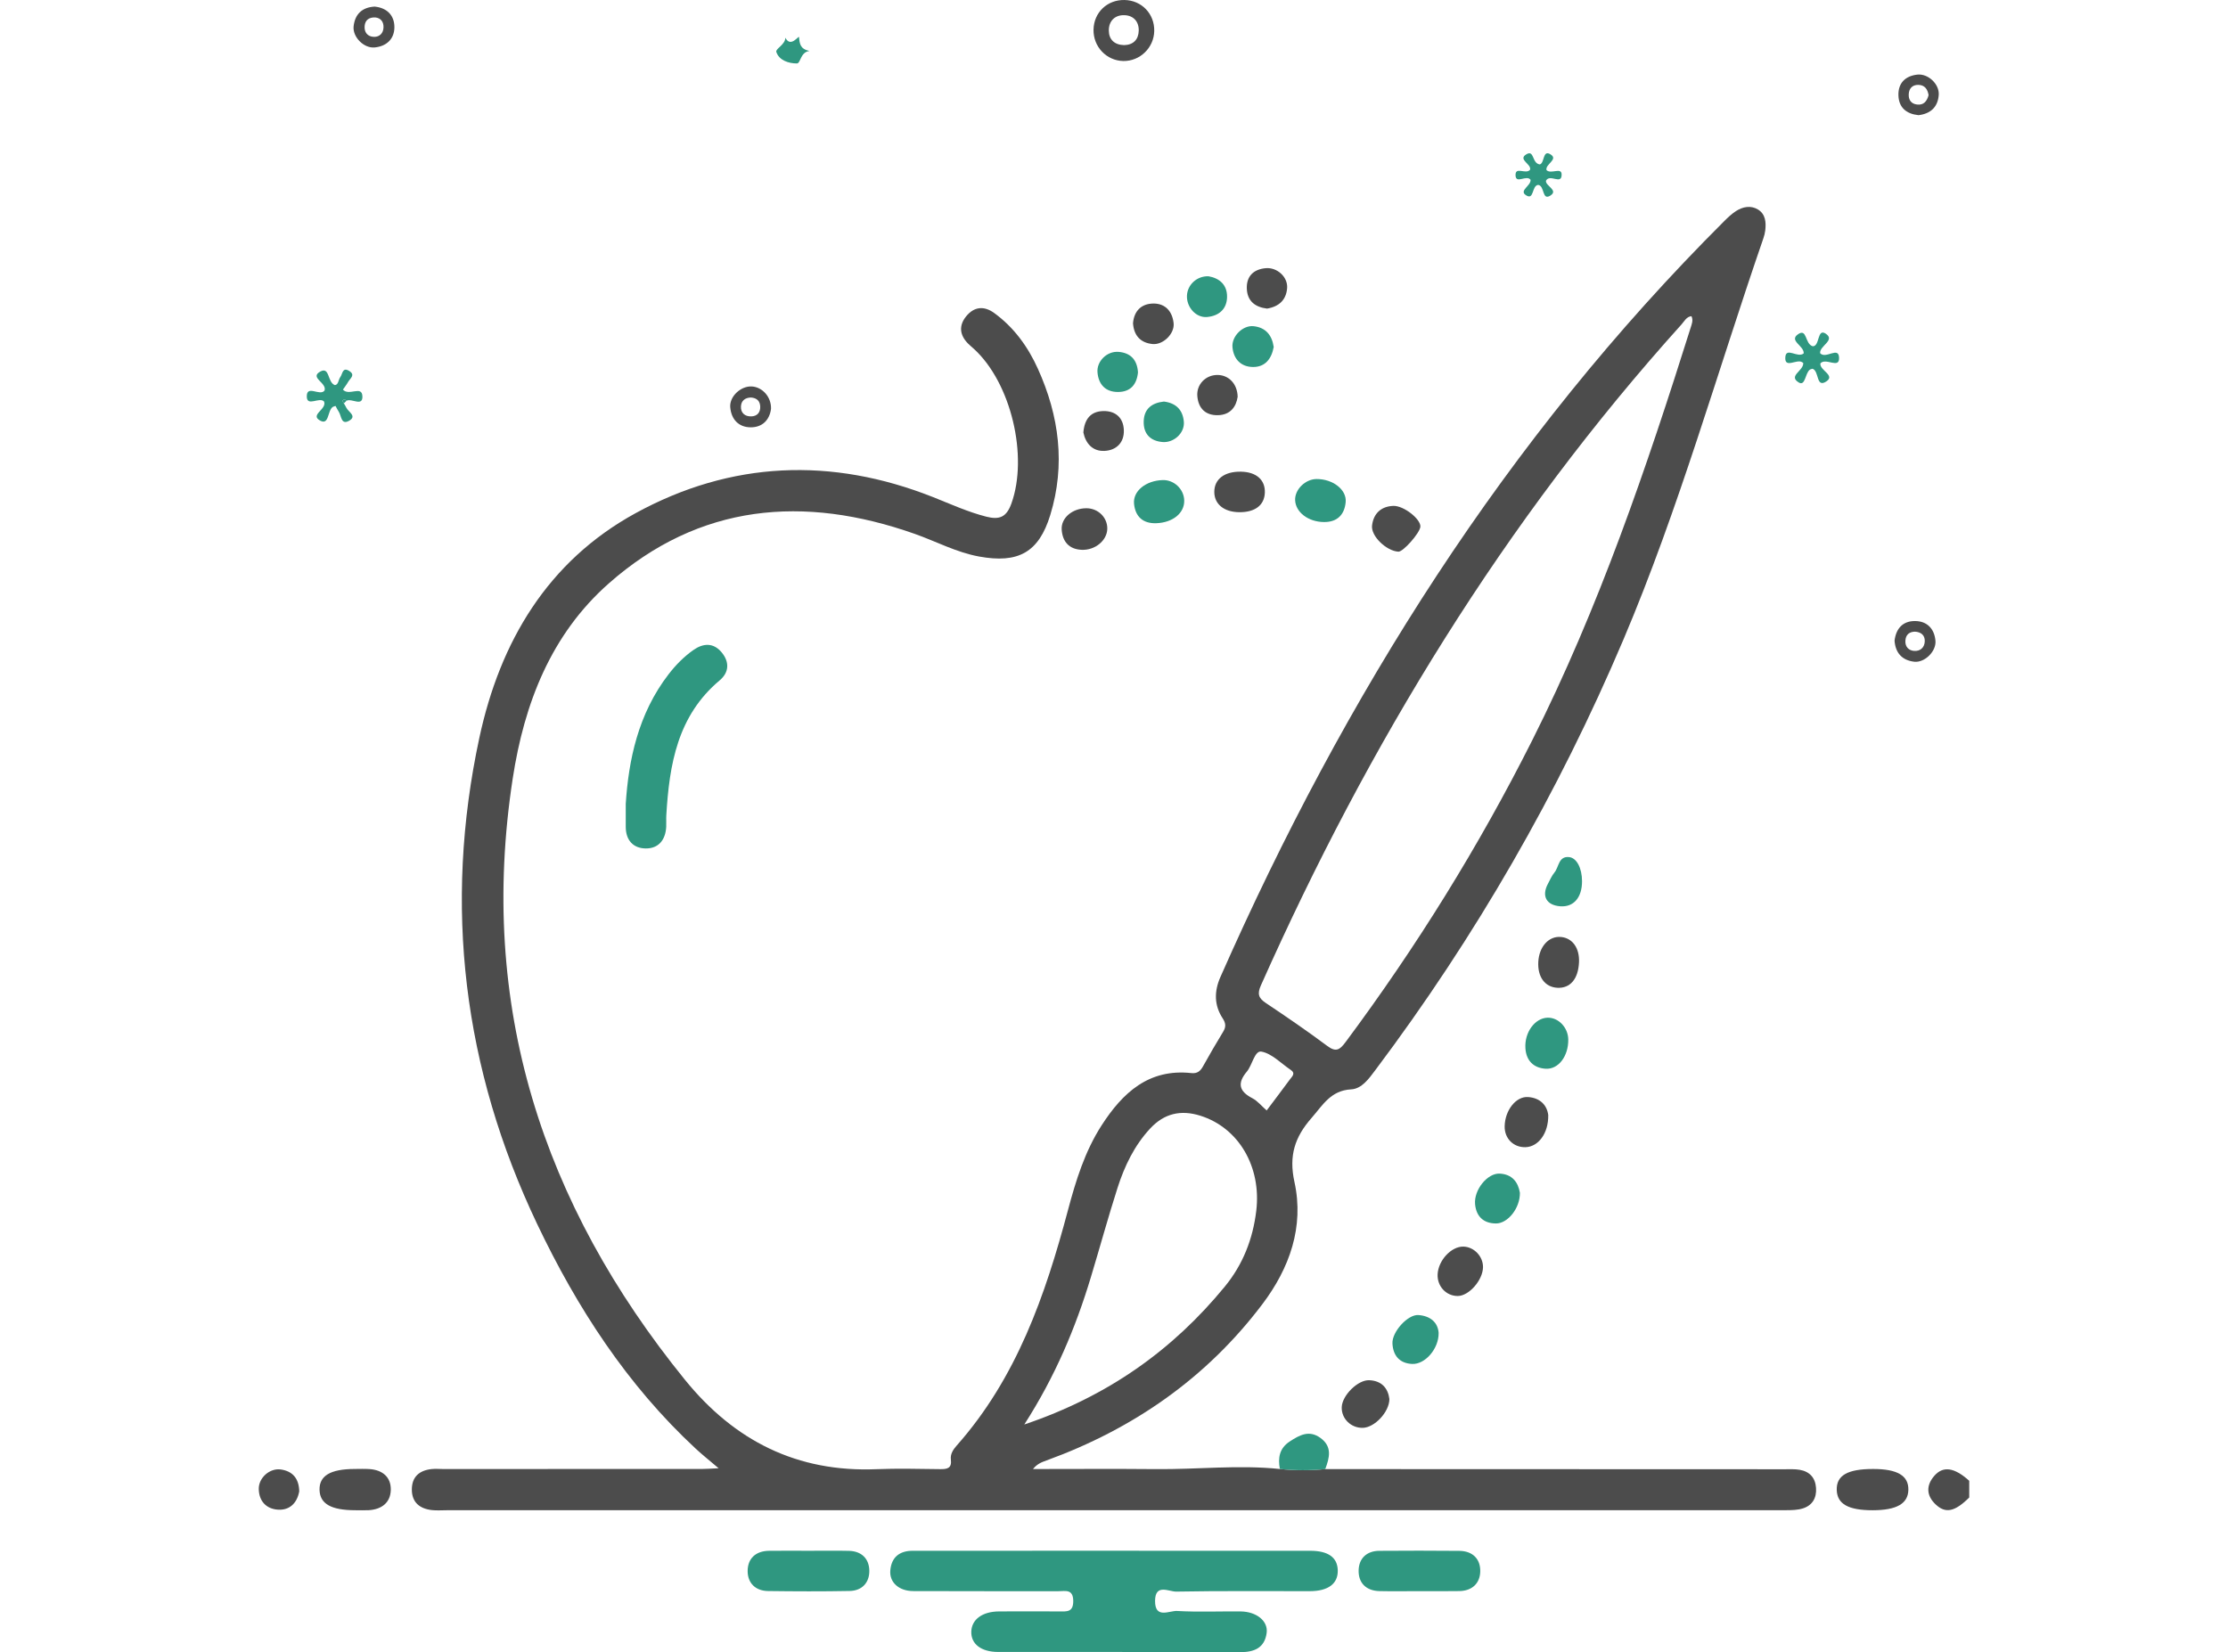<?xml version="1.0" encoding="utf-8"?>
<!-- Generator: Adobe Illustrator 17.0.0, SVG Export Plug-In . SVG Version: 6.00 Build 0)  -->
<!DOCTYPE svg PUBLIC "-//W3C//DTD SVG 1.1//EN" "http://www.w3.org/Graphics/SVG/1.1/DTD/svg11.dtd">
<svg version="1.1" id="Layer_1" xmlns="http://www.w3.org/2000/svg" xmlns:xlink="http://www.w3.org/1999/xlink" x="0px" y="0px"
	 width="720px" height="534px" viewBox="0 0 720 534" enable-background="new 0 0 720 534" xml:space="preserve">
<g>
	<g>
		<path fill="#4C4C4C" d="M636.376,484.013c-4.661,4.619-7.674,5.29-10.909,2.188c-2.906-2.786-3.069-5.993-0.487-9.062
			c2.888-3.432,6.553-2.887,11.396,1.475C636.376,480.414,636.376,482.214,636.376,484.013z"/>
		<path fill="#4C4C4C" d="M428.273,474.837c49.481,0.014,98.962,0.027,148.444,0.049c1.615,0.001,3.26-0.092,4.839,0.173
			c3.23,0.542,5.085,2.556,5.314,5.854c0.225,3.252-1.176,5.676-4.319,6.646c-1.667,0.515-3.528,0.553-5.302,0.553
			c-144.306,0.022-288.612,0.019-432.918,0.017c-1.619,0-3.257,0.138-4.854-0.054c-3.877-0.466-6.381-2.512-6.385-6.636
			c-0.004-4.119,2.44-6.185,6.367-6.614c1.244-0.136,2.516-0.012,3.775-0.012c27.89-0.003,55.779-0.004,83.669-0.019
			c1.406-0.001,2.812-0.12,5.325-0.234c-2.922-2.491-5.215-4.308-7.355-6.291c-22.232-20.611-38.442-45.648-51.313-72.709
			c-23.848-50.141-30.332-102.742-18.644-157.128c6.656-30.973,22.03-56.977,50.429-72.54c30.84-16.9,63.359-18.237,96.22-5.207
			c5.666,2.247,11.186,4.783,17.151,6.304c4.351,1.11,6.567,0.091,8.126-4.237c5.5-15.273-0.083-38.961-12.079-49.959
			c-0.662-0.607-1.367-1.173-1.991-1.816c-2.652-2.731-2.957-5.74-0.574-8.704c2.566-3.19,5.8-3.494,9.059-1.128
			c6.415,4.656,10.919,10.894,14.152,18.047c6.899,15.261,8.957,31.048,4.006,47.239c-3.726,12.187-10.417,15.746-23.029,13.44
			c-7.342-1.343-13.851-4.875-20.77-7.317c-35.829-12.648-69.616-9.8-98.883,16.017c-18.671,16.47-27.316,38.766-31.041,63.043
			c-11.248,73.309,9.494,137.431,55.643,194.339c16.022,19.757,36.269,29.968,61.95,28.909c6.826-0.281,13.674-0.096,20.51-0.016
			c2.281,0.027,3.856-0.229,3.487-3.152c-0.21-1.661,0.703-3.133,1.801-4.371c19.431-21.896,28.697-48.569,36.045-76.2
			c2.536-9.535,5.46-19.016,10.887-27.424c6.781-10.505,15.202-18.354,28.974-16.865c1.943,0.21,2.919-0.632,3.791-2.207
			c2.086-3.771,4.269-7.49,6.505-11.175c0.943-1.554,0.869-2.733-0.17-4.32c-2.771-4.234-2.77-8.722-0.729-13.347
			c40.123-90.92,92.178-173.884,162.901-244.404c1.137-1.134,2.333-2.262,3.671-3.131c2.234-1.452,4.816-1.958,7.151-0.538
			c2.433,1.48,2.658,4.119,2.356,6.735c-0.102,0.882-0.333,1.766-0.624,2.608c-14.914,43.244-27.273,87.368-45.181,129.58
			c-21.085,49.701-47.809,96.111-80.225,139.264c-2.086,2.777-4.357,6.017-7.815,6.199c-6.578,0.346-9.154,5.104-12.786,9.251
			c-5.389,6.152-7.393,12.146-5.514,20.713c3.171,14.459-1.581,27.823-10.362,39.447c-18.059,23.906-41.691,40.3-69.733,50.515
			c-1.478,0.538-2.976,1.02-4.408,2.788c13.244,0,26.488-0.098,39.731,0.028c13.355,0.127,26.708-1.433,40.061-0.04
			C418.494,475.328,423.383,475.317,428.273,474.837z M546.606,102.191c-1.642,0.189-2.281,1.639-3.196,2.654
			c-57.304,63.593-101.235,135.69-135.946,213.666c-1.2,2.697-0.797,4.076,1.588,5.667c6.724,4.487,13.397,9.067,19.878,13.895
			c2.833,2.111,4.055,1.233,5.906-1.255c22.897-30.763,43.04-63.202,60.284-97.471c21.536-42.798,36.914-87.936,51.251-133.485
			C546.747,104.67,547.238,103.481,546.606,102.191z M331.012,460.419c26.996-9.119,47.896-23.985,64.794-44.575
			c5.841-7.118,9.07-15.336,10.17-24.511c1.701-14.192-5.672-26.855-18.123-30.734c-6.277-1.956-11.638-0.729-16.168,4.154
			c-5.129,5.528-8.295,12.158-10.548,19.196c-3.061,9.561-5.711,19.253-8.614,28.865
			C347.591,429.141,341.052,444.776,331.012,460.419z M409.335,358.92c2.589-3.452,5.078-6.733,7.518-10.048
			c0.693-0.942,1.946-1.938,0.22-3.094c-3.116-2.087-6.03-5.245-9.419-5.882c-2.223-0.418-2.942,4.344-4.736,6.477
			c-3.128,3.718-2.526,6.36,1.787,8.588C406.376,355.823,407.654,357.447,409.335,358.92z"/>
		<path fill="#4C4C4C" d="M114.84,488.13c-7.817,0.002-11.456-2.062-11.577-6.561c-0.123-4.572,3.502-6.745,11.317-6.774
			c1.614-0.006,3.233-0.078,4.84,0.034c4.184,0.293,6.967,2.574,6.866,6.745c-0.1,4.146-3,6.301-7.143,6.54
			C117.713,488.196,116.274,488.127,114.84,488.13z"/>
		<path fill="#4C4C4C" d="M605.339,474.799c7.814,0.003,11.445,2.148,11.368,6.715c-0.076,4.488-3.77,6.608-11.535,6.619
			c-7.846,0.012-11.456-2.013-11.609-6.51C593.4,476.893,597.019,474.796,605.339,474.799z"/>
		<path fill="#4C4C4C" d="M362.976,19.717c-5.419-0.116-9.687-4.616-9.593-10.113c0.095-5.559,4.417-9.706,10.006-9.602
			c5.549,0.104,9.718,4.446,9.616,10.015C372.905,15.442,368.366,19.833,362.976,19.717z M363.279,14.582
			c2.941-0.069,4.631-1.769,4.714-4.664c0.083-2.911-1.676-4.89-4.553-5.007c-3.159-0.129-5.153,1.878-5.114,5.006
			C358.362,12.755,360.119,14.512,363.279,14.582z"/>
		<path fill="#4C4C4C" d="M479.249,409.586c-0.058,4.176-4.533,9.282-8.153,9.3c-3.743,0.02-6.686-3.137-6.515-6.987
			c0.201-4.523,4.424-9.07,8.338-8.978C476.356,403.004,479.298,406.101,479.249,409.586z"/>
		<path fill="#4C4C4C" d="M448.997,452.191c-0.034,4.262-4.839,9.239-8.612,9.31c-3.837,0.072-6.953-3.021-6.787-6.738
			c0.169-3.793,5.249-8.836,8.916-8.657C446.54,446.302,448.552,448.705,448.997,452.191z"/>
		<path fill="#4C4C4C" d="M510.272,311.021c-0.252,5.406-2.831,8.453-6.979,8.247c-4.006-0.199-6.436-3.482-6.178-8.348
			c0.264-4.995,3.414-8.452,7.357-8.073C508.175,303.202,510.485,306.457,510.272,311.021z"/>
		<path fill="#4C4C4C" d="M500.328,360.385c0.11,5.945-3.21,10.289-7.354,10.402c-3.88,0.106-6.792-2.805-6.728-6.725
			c0.084-5.165,3.642-9.778,7.605-9.48C497.747,354.876,499.921,357.234,500.328,360.385z"/>
		<path fill="#4C4C4C" d="M400.491,165.549c-4.92-0.038-8.078-2.6-8.078-6.553c-0.001-4.139,3.284-6.637,8.605-6.543
			c4.979,0.088,7.883,2.642,7.728,6.8C408.597,163.292,405.585,165.589,400.491,165.549z"/>
		<path fill="#4C4C4C" d="M451.89,178.308c-3.876-0.234-8.909-5.038-8.499-8.459c0.463-3.868,2.901-6.159,6.814-6.337
			c3.433-0.155,9.051,4.367,8.797,6.758C458.782,172.348,453.426,178.4,451.89,178.308z"/>
		<path fill="#4C4C4C" d="M351.063,164.273c3.829-0.006,6.891,3.04,6.765,6.732c-0.127,3.732-3.96,6.894-8.272,6.705
			c-4.091-0.179-6.184-2.656-6.458-6.489C342.825,167.392,346.596,164.281,351.063,164.273z"/>
		<path fill="#4C4C4C" d="M366.142,104.486c0.331-3.983,2.682-6.311,6.51-6.376c3.928-0.067,6.204,2.537,6.613,6.353
			c0.364,3.392-3.397,7.081-6.81,6.737C368.563,110.807,366.433,108.475,366.142,104.486z"/>
		<path fill="#4C4C4C" d="M96.703,482.016c-0.687,3.753-3.052,6.167-6.864,5.931c-3.737-0.231-6.157-2.712-6.215-6.706
			c-0.053-3.605,3.551-6.795,7.125-6.282C94.636,475.517,96.609,477.944,96.703,482.016z"/>
		<path fill="#4C4C4C" d="M409.457,99.742c-3.849-0.465-6.367-2.427-6.534-6.407c-0.169-4.024,2.149-6.291,6.078-6.656
			c3.72-0.346,7.217,2.861,6.945,6.436C415.65,96.987,413.276,99.113,409.457,99.742z"/>
		<path fill="#4C4C4C" d="M350.103,139.801c0.335-4.354,2.386-6.843,6.409-6.94c3.982-0.096,6.537,2.167,6.67,6.186
			c0.134,4.045-2.476,6.523-6.272,6.69C353.007,145.909,350.836,143.251,350.103,139.801z"/>
		<path fill="#4C4C4C" d="M399.96,128.25c-0.461,3.166-2.297,5.837-6.342,5.944c-3.98,0.105-6.34-2.14-6.686-6.127
			c-0.331-3.812,2.698-6.894,6.513-6.875C397.034,121.21,399.871,124.015,399.96,128.25z"/>
		<path fill="#4C4C4C" d="M121.055,2.133c3.953,0.386,6.369,2.771,6.399,6.576c0.031,3.848-2.512,6.275-6.415,6.629
			c-3.471,0.314-7.154-3.402-6.763-6.863C114.71,4.633,116.968,2.361,121.055,2.133z M121.339,5.642
			c-2.144-0.115-3.324,0.895-3.5,2.716c-0.202,2.083,0.96,3.526,3.052,3.558c1.787,0.027,2.986-1.198,3.044-3.057
			C123.991,7.034,123.056,5.849,121.339,5.642z"/>
		<path fill="#4C4C4C" d="M249.16,132.169c-0.46,3.537-2.775,5.99-6.632,5.948c-3.873-0.042-6.237-2.63-6.546-6.517
			c-0.278-3.494,3.473-6.901,6.977-6.692C246.395,125.115,249.299,128.316,249.16,132.169z M242.654,128.482
			c-1.879,0.045-3.121,1.062-3.211,2.856c-0.105,2.108,1.26,3.298,3.336,3.245c1.854-0.048,2.935-1.201,2.896-3.101
			C245.636,129.583,244.537,128.603,242.654,128.482z"/>
		<path fill="#4C4C4C" d="M612.243,207.072c0.469-3.895,2.641-6.358,6.593-6.343c3.93,0.014,6.282,2.487,6.627,6.379
			c0.303,3.417-3.506,7.171-6.887,6.767C614.736,213.418,612.528,211.088,612.243,207.072z M618.789,204.161
			c-1.752,0.071-2.913,0.934-3.044,2.895c-0.132,1.98,1.059,3.177,2.779,3.323c2.04,0.173,3.474-1.122,3.488-3.219
			C622.026,205.328,620.828,204.257,618.789,204.161z"/>
		<path fill="#4C4C4C" d="M619.991,37.228c-3.854-0.398-6.357-2.39-6.493-6.372c-0.136-3.987,2.209-6.306,6.094-6.74
			c3.503-0.392,7.183,3.075,6.93,6.565C626.24,34.558,623.948,36.752,619.991,37.228z M623.24,30.756
			c-0.299-1.916-1.266-3.33-3.383-3.325c-1.84,0.004-2.938,1.134-3.032,3.006c-0.092,1.846,0.781,3.109,2.665,3.344
			C621.656,34.05,622.708,32.737,623.24,30.756z"/>
	</g>
	<g>
		<path fill="#2F9780" d="M360.245,501.225c21.046,0,42.093-0.011,63.139,0.008c5.839,0.005,8.81,2.142,8.926,6.29
			c0.121,4.341-3.06,6.759-9.043,6.768c-14.391,0.021-28.784-0.125-43.169,0.139c-2.325,0.043-6.782-2.69-6.829,2.983
			c-0.049,5.956,4.617,3.132,7.12,3.276c6.813,0.393,13.664,0.084,20.499,0.151c5.143,0.051,8.965,3.082,8.441,6.955
			c-0.651,4.816-3.965,6.221-8.543,6.204c-26.083-0.096-52.166-0.035-78.249-0.063c-5.496-0.006-8.796-2.599-8.652-6.612
			c0.14-3.921,3.592-6.457,8.967-6.489c6.476-0.038,12.952-0.031,19.427,0.002c2.406,0.012,4.586,0.332,4.548-3.399
			c-0.04-3.944-2.575-3.133-4.77-3.136c-15.65-0.025-31.3,0.037-46.949-0.041c-4.647-0.023-7.739-2.842-7.396-6.7
			c0.378-4.249,2.978-6.329,7.237-6.33c1.259,0,2.518-0.005,3.778-0.005C319.232,501.225,339.739,501.225,360.245,501.225z"/>
		<path fill="#2F9780" d="M202.216,259.828c0.917-14.162,3.987-29.087,13.82-41.863c2.314-3.007,4.951-5.697,8.043-7.872
			c3.169-2.23,6.469-2.436,9.12,0.749c2.557,3.071,2.478,6.452-0.635,9.065c-13.634,11.443-16.258,27.17-17.238,43.575
			c-0.075,1.251,0.033,2.513-0.032,3.765c-0.219,4.197-2.466,7.021-6.604,6.984c-4.087-0.036-6.482-2.684-6.474-7.03
			C202.219,265.23,202.216,263.257,202.216,259.828z"/>
		<path fill="#2F9780" d="M261.434,501.233c4.307,0.003,8.617-0.08,12.922,0.026c4.073,0.1,6.506,2.543,6.571,6.381
			c0.065,3.839-2.307,6.51-6.351,6.588c-8.791,0.169-17.589,0.133-26.381,0.019c-4.041-0.052-6.562-2.568-6.586-6.389
			c-0.026-4.107,2.585-6.557,6.903-6.615C252.819,501.185,257.127,501.231,261.434,501.233z"/>
		<path fill="#2F9780" d="M458.718,514.283c-4.307,0.006-8.616,0.081-12.921-0.015c-4.331-0.096-6.852-2.649-6.742-6.751
			c0.102-3.81,2.593-6.242,6.684-6.267c8.614-0.053,17.229-0.08,25.843,0.011c4.31,0.045,6.89,2.609,6.772,6.724
			c-0.109,3.808-2.658,6.195-6.714,6.274C467.334,514.342,463.025,514.277,458.718,514.283z"/>
		<path fill="#2F9780" d="M506.799,335.938c0.092,5.405-3.168,9.787-7.362,9.492c-3.929-0.276-6.22-2.663-6.484-6.602
			c-0.345-5.161,3.079-9.761,7.131-9.892C503.596,328.823,506.733,332.094,506.799,335.938z"/>
		<path fill="#2F9780" d="M464.911,430.822c0.051,5.219-4.452,10.223-8.566,10.025c-4.117-0.198-6.156-2.749-6.362-6.594
			c-0.203-3.767,4.964-9.455,8.376-9.211C462.157,425.315,464.662,427.353,464.911,430.822z"/>
		<path fill="#2F9780" d="M375.729,155.168c3.707-0.112,6.915,2.956,6.966,6.661c0.055,4.013-3.662,7.082-9.021,7.28
			c-4.275,0.158-6.774-2.088-7.195-6.254C366.061,158.715,370.3,155.331,375.729,155.168z"/>
		<path fill="#2F9780" d="M491.171,385.527c0.077,4.933-3.888,9.944-7.754,9.916c-4.027-0.029-6.368-2.293-6.729-6.229
			c-0.424-4.634,3.993-10.083,7.951-9.885C488.678,379.53,490.604,382.102,491.171,385.527z"/>
		<path fill="#2F9780" d="M425.446,154.832c5.219-0.041,9.787,3.403,9.423,7.438c-0.368,4.082-2.716,6.508-7.035,6.462
			c-5.097-0.053-9.166-3.202-9.302-7.096C418.412,158.212,421.817,154.861,425.446,154.832z"/>
		<path fill="#2F9780" d="M111.123,130.37c0.268,0.467,0.569,0.918,0.797,1.404c0.646,1.38,3.579,2.734,0.848,4.249
			c-2.579,1.432-2.423-1.687-3.306-2.965c-0.395-0.572-0.682-1.219-1.03-1.854c-0.426,0.156-0.728,0.196-0.942,0.356
			c-1.689,1.267-1.118,5.965-4.015,4.39c-3.49-1.898,2.257-3.613,1.243-6.177c-1.506-1.59-5.492,1.803-5.573-1.555
			c-0.098-4.03,4.265-0.029,5.733-1.988c0.852-2.51-4.889-4.124-1.457-6.088c3.217-1.841,2.296,3.405,4.797,4.339
			c1.198-0.133,1.092-1.71,1.777-2.641c0.727-0.988,0.663-3.299,2.87-1.933c2.094,1.296,0.272,2.414-0.35,3.514
			c-0.514,0.909-1.168,1.739-1.691,2.503c1.943,2.206,6.137-1.469,6.29,2.15c0.146,3.462-3.406,0.621-5.096,1.434
			c-0.426-0.397-0.913-0.588-1.282-0.023C110.639,129.632,110.982,130.067,111.123,130.37z"/>
		<path fill="#2F9780" d="M428.273,474.837c-4.89,0.48-9.779,0.491-14.666-0.038c-0.687-3.606-0.149-6.729,3.215-8.914
			c3.121-2.026,6.204-3.771,9.85-1.152C430.622,467.569,429.632,471.17,428.273,474.837z"/>
		<path fill="#2F9780" d="M582.889,114.216c0.133-2.477-4.86-4.074-1.865-6.164c3.017-2.105,2.178,3.121,4.777,3.864
			c2.368,0.047,1.355-6.005,4.246-4.04c3.151,2.142-2.139,3.932-1.852,6.285c1.849,2.045,6.033-2.411,6.12,1.524
			c0.081,3.677-4.273-0.204-6.036,1.763c-0.339,2.272,4.999,3.841,1.871,5.865c-3.33,2.154-2.208-3.394-4.417-4.129
			c-0.297,0.1-0.648,0.134-0.886,0.317c-1.545,1.186-1.408,5.456-3.597,4.095c-3.468-2.155,1.624-3.701,1.484-6.279
			c0.056,0.039-0.174-0.144-0.425-0.291c-1.741-1.019-5.628,2.213-5.364-1.577C577.183,112.026,580.936,115.862,582.889,114.216z"/>
		<path fill="#2F9780" d="M390.536,89.292c3.499,0.608,6.043,2.708,6.002,6.652c-0.041,3.948-2.637,6.179-6.447,6.517
			c-3.59,0.319-6.679-3.171-6.513-6.91C383.734,92.034,386.766,89.179,390.536,89.292z"/>
		<path fill="#2F9780" d="M411.612,112.15c-0.684,3.76-2.714,6.487-6.663,6.469c-3.867-0.018-6.304-2.487-6.663-6.398
			c-0.323-3.518,3.341-7.156,6.814-6.791C408.998,105.839,411.057,108.31,411.612,112.15z"/>
		<path fill="#2F9780" d="M511.249,284.818c0.01,5.269-2.701,8.412-6.992,8.109c-4.501-0.318-6.155-3.269-4.042-7.245
			c0.669-1.259,1.242-2.616,2.135-3.7c1.45-1.759,1.276-5.266,4.659-4.965C509.554,277.242,511.241,280.647,511.249,284.818z"/>
		<path fill="#2F9780" d="M367.749,120.357c-0.389,3.925-2.419,6.335-6.479,6.337c-4.026,0.002-6.252-2.419-6.601-6.289
			c-0.329-3.645,3.082-6.965,6.771-6.678C365.4,114.033,367.501,116.337,367.749,120.357z"/>
		<path fill="#2F9780" d="M376.128,129.789c3.935,0.476,6.145,2.736,6.446,6.585c0.279,3.569-3.222,6.822-6.919,6.497
			c-3.983-0.35-6.174-2.704-6.056-6.706C369.719,132.11,372.252,130.21,376.128,129.789z"/>
		<path fill="#2F9780" d="M497.611,53.151c1.586-0.517,0.895-4.765,3.36-3.315c2.856,1.681-1.663,3.16-1.208,5.141
			c1.451,1.452,4.882-1.081,4.894,1.438c0.017,3.504-3.768-0.35-5.059,1.988c-0.276,1.667,4.138,3.059,1.442,4.799
			c-2.784,1.798-1.797-3.135-3.955-3.442c-2.172,0.212-1.233,5.234-4.048,3.273c-2.14-1.49,1.733-2.982,1.579-4.918
			c-1.305-1.714-4.677,1.436-4.849-1.338c-0.197-3.168,3.287-0.286,4.671-1.886c0.605-1.833-4.047-3.304-1.2-5.006
			C495.907,48.291,494.963,52.779,497.611,53.151z"/>
		<path fill="#2F9780" d="M261.588,16.472c-3.014,0.383-2.809,4.036-4.081,4.036c-2.578,0-5.741-0.962-6.634-3.725
			c-0.33-1.02,2.894-2.348,2.928-4.598c1.715,3.43,4.351-0.847,4.414-0.196C258.423,14.129,258.556,15.834,261.588,16.472z"/>
		<path fill="#2F9780" d="M111.123,130.37c-0.141-0.303-0.484-0.737-0.387-0.885c0.369-0.565,0.856-0.374,1.282,0.023
			C111.721,129.794,111.422,130.082,111.123,130.37z"/>
	</g>
</g>
</svg>
